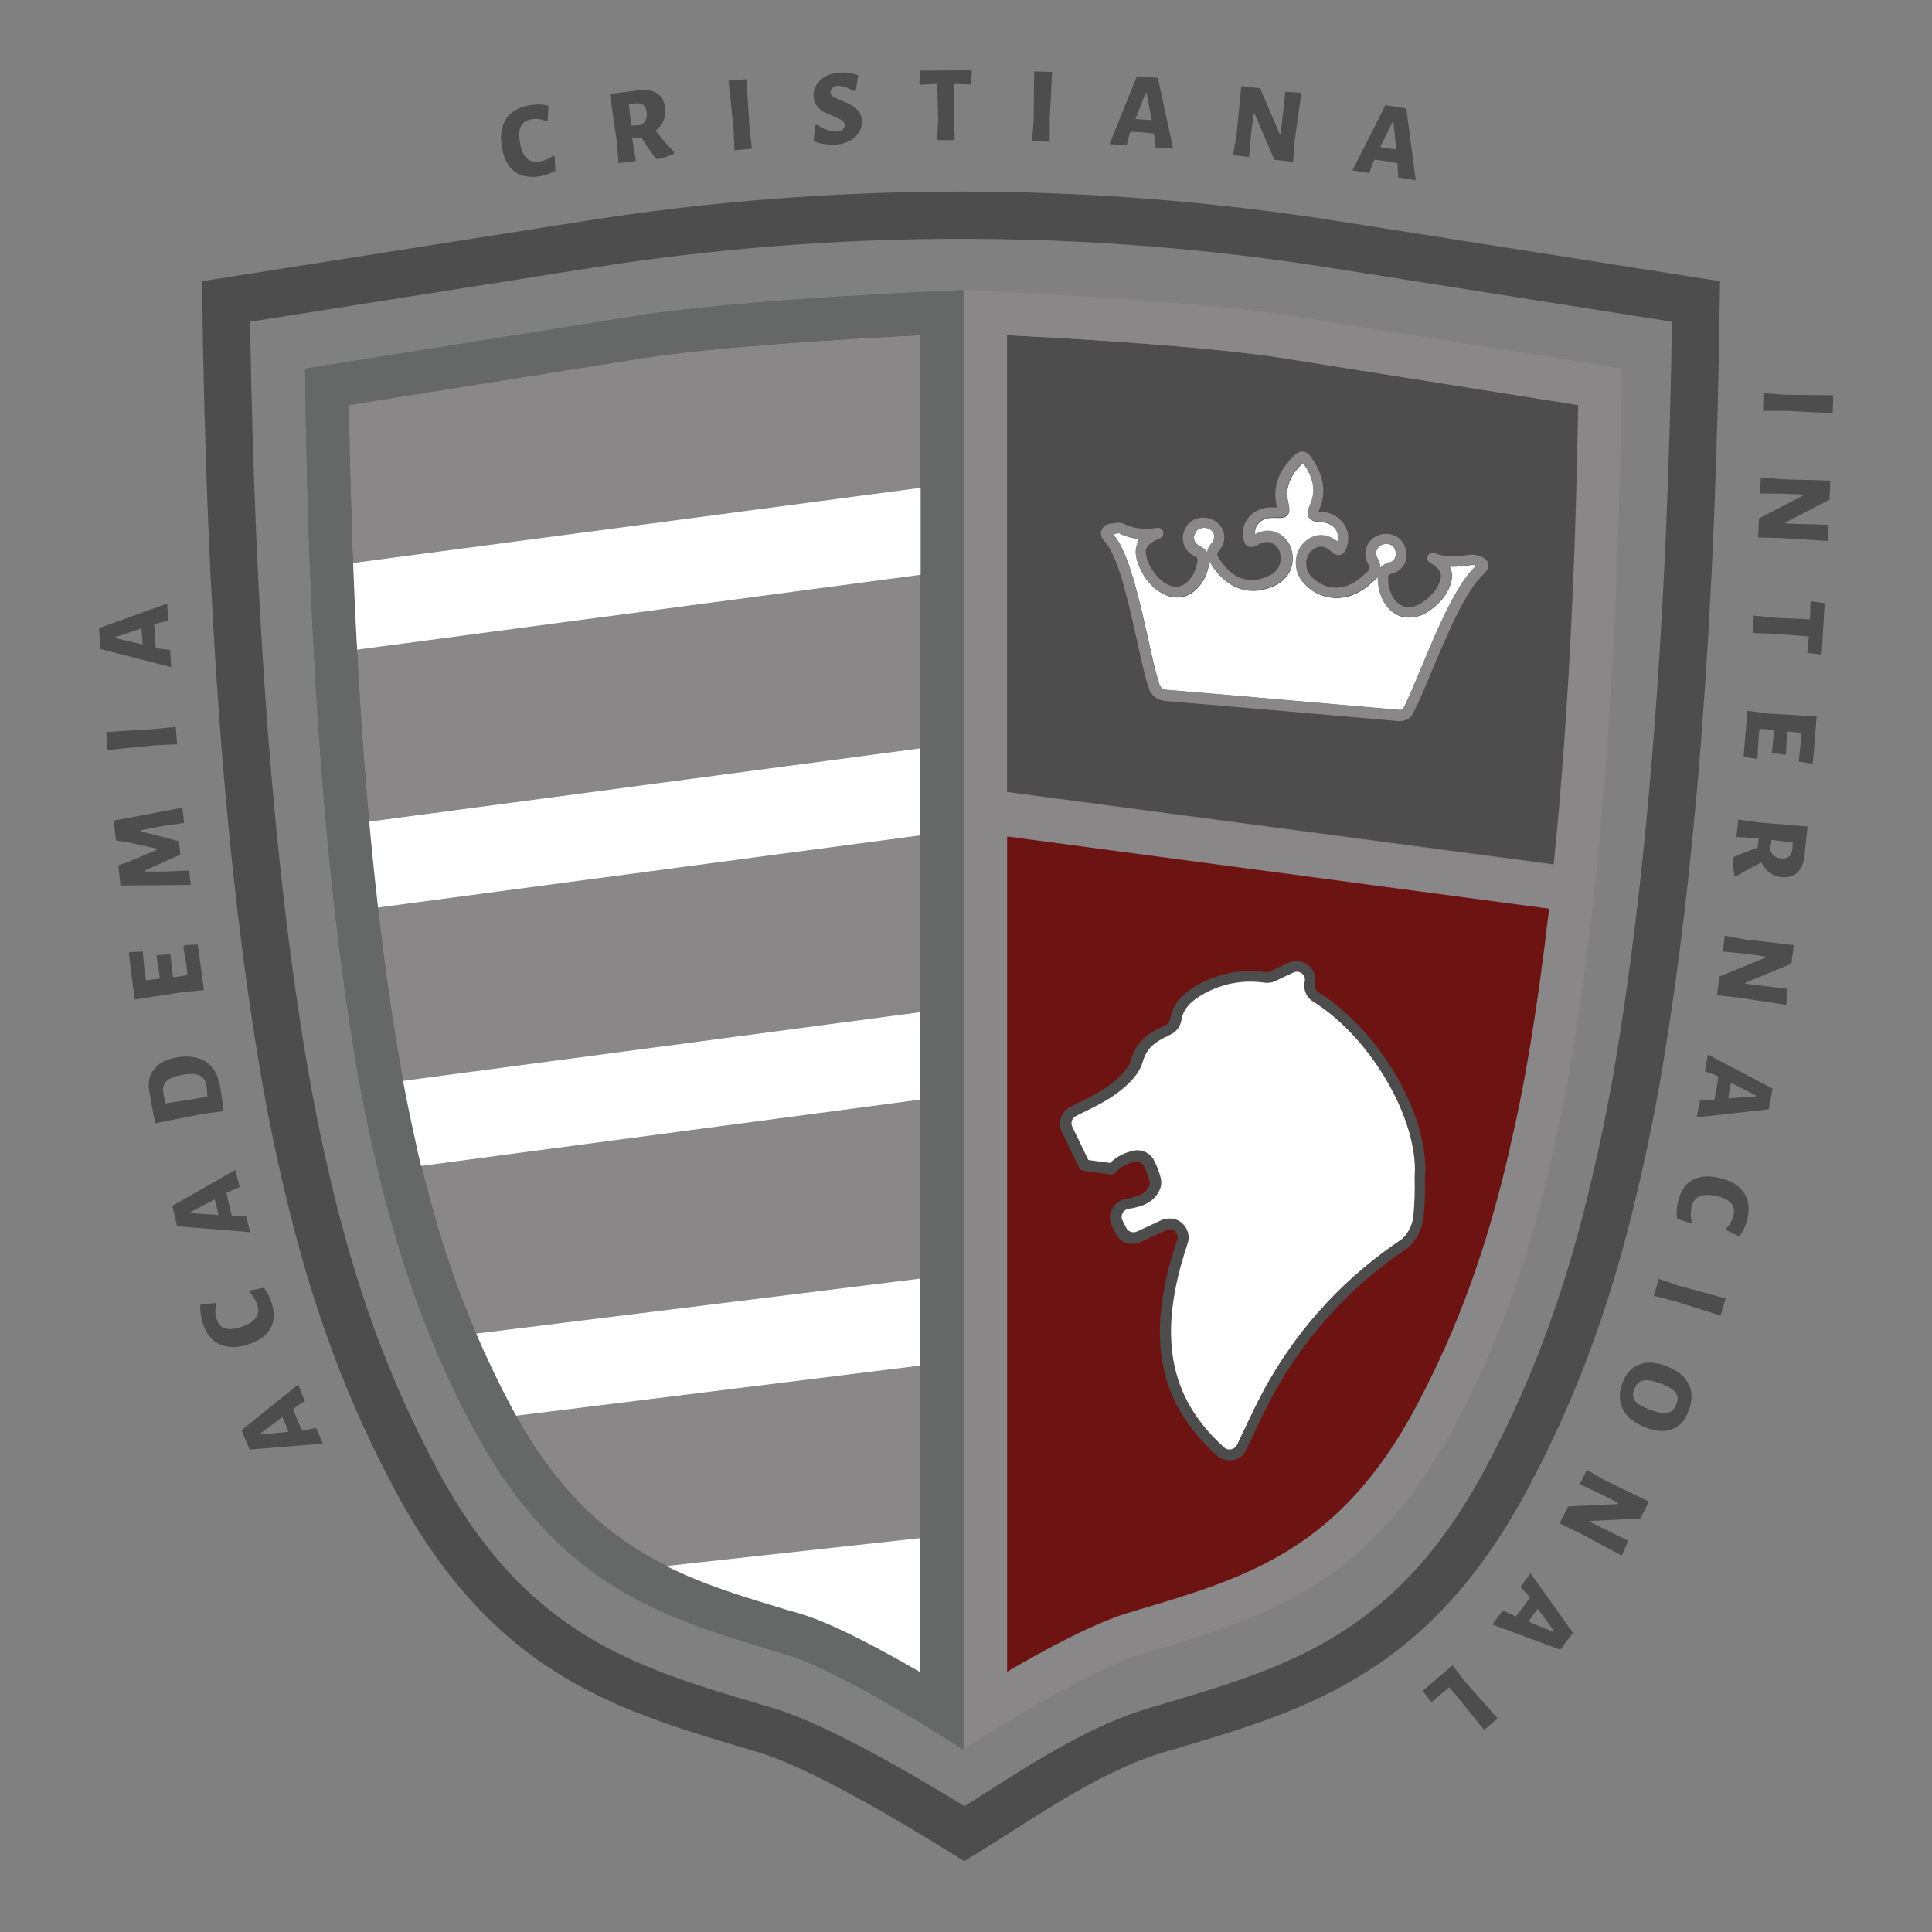 <?xml version="1.0" encoding="utf-8"?>
<!-- Generator: Adobe Illustrator 24.0.0, SVG Export Plug-In . SVG Version: 6.00 Build 0)  -->
<svg version="1.1" id="Layer_1" xmlns="http://www.w3.org/2000/svg" xmlns:xlink="http://www.w3.org/1999/xlink" x="0px" y="0px"
	 viewBox="0 0 720 720" style="enable-background:new 0 0 720 720;" xml:space="preserve">
<rect x="0" y="0" width="720" height="720" fill="#808080" stroke="none"/>
<style type="text/css">
	.st0{fill:#6D1413;}
	.st1{fill:#4E4D4D;}
	.st2{fill:#898787;}
	.st3{fill:#666767;}
	.st4{fill:#FFFFFF;}
	.st5{fill:none;}
</style>
<g>
	<path class="st0" d="M527.9,523.9c15.6-29.4,26.3-59,34.8-96l0-0.1l0-0.1c2.7-11.4,5.1-23.4,7.2-35.9c2.8-16.7,5.3-34.7,7.5-53.8
		l-202.1-26.8v311.8c14.7-8.6,32.6-18.2,45-21.9l4.6-1.4C464.9,587.8,499.5,577.4,527.9,523.9z"/>
	<path class="st1" d="M478.3,133.5c-27.8-4.4-77.3-7.3-103.2-8.6v170.2l203.9,27c5.1-49.9,8.1-107.2,9.1-171.2L478.3,133.5z"/>
	<path class="st2" d="M239.8,133.5L130,151.1c1.5,96.2,7.7,177.2,18.3,240.9c2.1,12.4,4.5,24.5,7.2,35.9l0,0.1l0,0.1
		c8.4,36.9,19.1,66.5,34.8,96c28.4,53.5,63,63.9,103.1,75.9l4.6,1.4c12.4,3.7,30.3,13.4,45,21.9V124.9
		C317.2,126.2,267.6,129.1,239.8,133.5z"/>
	<g>
		<path class="st3" d="M343,124.9v498.2c-14.7-8.6-32.6-18.2-45-21.9l-4.6-1.4c-40.1-12-74.7-22.4-103.1-75.9
			c-15.6-29.4-26.3-59-34.8-96l0-0.1l0-0.1c-2.7-11.4-5.1-23.4-7.2-35.9c-10.7-63.7-16.8-144.7-18.3-240.9l109.9-17.5
			C267.6,129.1,317.2,126.2,343,124.9 M359.1,108.1c0,0-81.8,3.2-121.8,9.6l-123.6,19.7c1.2,109.2,8,192.9,18.7,257.3
			c2.2,13.1,4.7,25.4,7.4,36.9c9.5,41.5,21.5,72.2,36.2,99.9c32.7,61.6,73.8,72,117.3,85.2c21.4,6.5,65.7,35.3,65.7,35.3V108.1
			L359.1,108.1z"/>
	</g>
	<g>
		<path class="st2" d="M375.2,124.9c25.8,1.3,75.4,4.2,103.2,8.6l109.9,17.5c-1.5,96.2-7.7,177.2-18.3,240.9
			c-2.1,12.4-4.5,24.5-7.2,35.9l0,0.1l0,0.1c-8.4,36.9-19.1,66.5-34.8,96c-28.4,53.5-63,63.9-103.1,75.9l-4.6,1.4
			c-12.3,3.7-30.3,13.3-45,21.9V124.9 M359.1,108.1v543.8c0,0,44.3-28.8,65.7-35.3c43.5-13.1,84.6-23.6,117.3-85.2
			c14.7-27.7,26.8-58.4,36.2-99.9c2.7-11.5,5.2-23.8,7.4-36.9c10.8-64.4,17.5-148,18.7-257.3l-123.6-19.7
			C440.9,111.3,359.1,108.1,359.1,108.1L359.1,108.1z"/>
	</g>
	<path class="st1" d="M531.2,436c0-22.8-17.9-52.5-39.9-66.2c-1-0.6-1.5-1.9-1.3-3.2c0.6-2.6-0.4-5.3-2.5-6.9
		c-2.1-1.7-4.9-2-7.3-0.9c-2.4,1.1-4.6,2.2-6.8,3.2c-0.5,0.3-1.2,0.3-1.8,0.3c-8.7-1.3-17.1,0.3-25,4.6c-6.2,3.4-9.6,7.5-10.5,12.7
		c-0.2,1.1-0.8,2-1.7,2.4l-1,0.5c-5.1,2.4-9.8,5.2-11.9,12.5c-0.8,3-3.9,6.4-8.6,9.8c-3.6,2.5-7.5,4.5-12,6.7l-2,1
		c-3.4,1.7-4.8,5.9-3.2,9.3l6.5,13.4c0.3,0.6,0.9,1,1.5,1.1l10.2,1.4c0.7,0.1,1.4-0.2,1.8-0.7c1.7-2,4.2-3.4,7.3-4.1
		c1.2-0.3,2.5,0.4,3.2,1.5c1,1.9,1.8,4.2,2.2,5.8c0.1,0.6,0.1,1.3-0.2,1.9c-1.2,2.6-3.5,3.8-8.6,4.7c-2.2,0.4-4.1,1.7-5.2,3.8
		c-1,2-1,4.3,0,6.3l1.4,2.8c1.7,3.4,5.7,4.8,9.2,3.2l9.7-4.5c1.1-0.5,2.3-0.3,3.2,0.5c0.9,0.8,1.2,2,0.8,3.2
		c-12,35.6-7.4,60.4,14.8,80.3c1.3,1.2,3,1.8,4.7,1.8c0.5,0,1,0,1.4-0.1c2.2-0.4,4-1.9,4.9-3.9l1.6-3.4c3.2-6.9,6.6-14.1,10.5-20.8
		c11.9-20.3,27.9-37.4,47.5-50.6c3.6-2.5,6-7.8,6.4-11.5c0.5-5.2,0.7-10.2,0.5-15.1C531.2,437.8,531.2,436.9,531.2,436z"/>
	<g>
		<path class="st4" d="M516.7,202.7c-0.5,0-1.1,0.1-1.7,0.3c-0.9,0.4-1.6,1.1-2,2.1c-0.3,0.9-0.2,1.9,0.3,2.8
			c0.8,1.4,1.1,2.6,1.1,3.7c0.7-0.8,1.7-1.5,3.2-1.9c1.1-0.3,1.9-0.9,2.3-1.8c0.4-0.9,0.4-2,0-3.1
			C519.4,203.4,518.1,202.7,516.7,202.7z"/>
		<path class="st4" d="M424.6,200.9c-2.7-0.3-5.3-1-7.6-2.2c0,0-0.5,0.1-0.8,0.1l-0.8,0.1c-0.2,0-0.5,0-0.7,0.1c0,0,0,0,0.1,0.1
			c0.2,0.3,0.5,0.5,0.7,0.8c5.5,7.2,9.1,23.7,12.4,38.3c1.4,6.4,2.8,12.5,4,16.3c0.7,2,1.3,2.6,3.6,2.7c24.6,2,82.1,7.1,85.9,7.4
			c1.2,0.1,1.4-0.2,1.7-0.7c1.9-3.6,4.2-9.3,6.7-15.2c5.8-13.9,13-31.2,20.4-37.8c0,0,0.1-0.1,0.1-0.1c0,0,0,0-0.1,0l-0.4-0.1
			c-0.3-0.1-0.7-0.2-0.9-0.2h0c-2.8,0.4-5.6,0.8-8.6,0.7c0.2,0.5,0.4,1,0.6,1.5c0.6,2.5,0,5.4-2,8.6c-1.7,2.8-4.2,5.1-7.3,7
			c-3,1.8-6.3,2.3-9.3,1.5c-3-0.9-5.6-3.2-7.1-6.5c-1-2.1-1.5-4.4-1.7-6.9c0-0.5,0-1,0-1.5c-0.5,0.7-1.1,1.2-1.4,1.5l-0.6,0.5
			c-1.1,1-2.2,2-3.5,2.8c-7.3,5.1-16.8,4-22.5-2.8c-3.5-4.1-3.3-10.7,0.4-14.4c3.7-3.7,8.4-3.9,12.6-0.6c0.4-1.6,0.2-3.1-0.6-4.4
			c-1-1.7-3-2.7-5.3-2.9c-2.3-0.2-3.9-0.3-4.8-1.7c-0.9-1.4-0.2-3,0.6-5c2.1-5,1.2-9.6-2.8-15.4c-5,4.8-6.7,9.4-5.5,14.7
			c0.4,2,0.8,3.6-0.3,4.8c-1.1,1.2-2.6,1.1-5,1c-2.4-0.1-4.4,0.6-5.7,2c-1.1,1.1-1.5,2.6-1.4,4.3c2.6-1.5,5.6-1.8,8.2-0.7
			c2.8,1.2,4.9,3.7,5.6,7c1.1,5.3-1.2,10.1-6.1,12.5c-9,4.5-18,1.7-23.9-7.6c-0.2-0.3-0.5-0.8-0.8-1.3c0,0.4-0.1,0.7-0.1,1
			c-0.5,2.9-1.5,5.3-2.9,7.3c-4,5.6-10,6.8-15.8,2.9c-2.7-1.8-5-4.4-6.6-7.7c-2-4-2.5-7-1.5-9.6
			C423.7,202.2,424.1,201.5,424.6,200.9z"/>
		<path class="st4" d="M447.8,196.8c-1,0.2-1.8,0.7-2.2,1.5c-0.6,1-0.8,2-0.5,3c0.3,1,1,1.7,2,2.2c1.4,0.7,2.3,1.5,2.8,2.4
			c0.1-1,0.5-2.2,1.6-3.4c0.8-0.9,1.1-1.9,1-2.9c-0.1-0.9-0.6-1.7-1.5-2.3c-0.6-0.4-1.4-0.7-2.2-0.7
			C448.4,196.7,448.1,196.8,447.8,196.8z"/>
	</g>
	<path class="st2" d="M521.8,268.7c-0.4,0-0.7,0-0.9,0c-3.8-0.3-61.3-5.4-85.9-7.4c-3.9-0.3-6-1.9-7.1-5.5c-1.3-4-2.6-9.9-4.1-16.7
		c-3-13.5-6.6-30.2-11.6-36.8c-0.1-0.1-0.2-0.3-0.4-0.4c-0.7-0.7-2.3-2.4-1.1-4.7c1-2,3.1-2.1,4.4-2.2l0.7-0.1
		c0.8-0.1,1.9-0.2,3,0.3c3.6,1.8,7.6,2.3,12.5,1.5c1-0.1,2,0.5,2.2,1.5s-0.2,2-1.2,2.4c-2.9,1.2-4.5,2.4-5.1,3.8
		c-0.5,1.4-0.1,3.5,1.3,6.4c1.4,2.7,3.1,4.7,5.2,6.2c4,2.7,7.6,2,10.3-1.9c1.1-1.5,1.8-3.4,2.2-5.7c0.2-1.3,0.1-1.6-1-2.1
		c-2.1-1-3.5-2.7-4.1-4.7c-0.6-2.1-0.3-4.3,0.9-6.2c1-1.7,2.8-2.9,4.8-3.3c2.2-0.5,4.4,0,6.2,1.2c1.8,1.2,2.9,3,3.2,5
		c0.3,2.1-0.4,4.2-1.9,6c-0.9,1-0.9,1.5,0.1,3c4.9,7.6,11.5,9.8,18.7,6.2c3.3-1.7,4.7-4.6,4-8.1c-0.4-1.9-1.6-3.4-3.2-4.1
		c-1.5-0.6-3.2-0.4-4.8,0.6c-0.7,0.4-2.3,1.5-3.9,0.7c-1.6-0.7-1.8-2.6-1.9-3.5c-0.4-3,0.5-5.8,2.5-7.8c2.1-2.3,5.3-3.4,8.8-3.2
		c0.4,0,0.9,0,1.3,0.1c-0.1-0.4-0.2-0.8-0.2-1.1c-1.9-8.8,2.9-14.7,6.7-18.4c0.7-0.7,1.8-1.6,3.2-1.4c1.6,0.1,2.5,1.5,2.9,1.9
		c3,4.3,6.7,11,3.3,19.3c-0.1,0.3-0.3,0.7-0.4,1.1c0.4,0,0.8,0.1,1.2,0.1c3.6,0.3,6.6,2.1,8.4,4.8c1.6,2.5,1.9,5.7,0.8,8.7
		c-0.3,0.7-0.8,2.2-2.3,2.6c-1.6,0.4-2.8-0.7-3.3-1.2c-2.7-2.5-5.3-2.5-7.7-0.1c-2.2,2.2-2.3,6.5-0.2,8.9c4.5,5.2,11.5,6.1,17.2,2.1
		c1.1-0.8,2.1-1.6,3.1-2.6l0.6-0.5c1.4-1.2,1.5-1.8,0.7-3.2c-1.1-1.9-1.4-4-0.7-6.1c0.7-2.1,2.2-3.7,4.2-4.5c4.1-1.7,8.4,0,10.1,3.9
		c0.9,2.1,0.9,4.5,0,6.4c-0.9,1.9-2.6,3.3-4.8,3.9c-1.2,0.3-1.5,0.6-1.4,2.4c0.1,2,0.5,3.8,1.3,5.4c1.1,2.3,2.7,3.8,4.6,4.4
		c1.9,0.6,4,0.2,6.1-1c2.6-1.6,4.6-3.5,6-5.7c1.4-2.3,1.9-4.1,1.6-5.5c-0.4-1.4-1.7-2.8-4-4.1c-0.9-0.5-1.3-1.7-0.8-2.6
		c0.5-1,1.6-1.4,2.6-1c4.4,1.9,8.9,1.2,13.6,0.6c1-0.1,2,0.2,2.7,0.4l0.3,0.1c0.7,0.2,2.9,0.9,3.3,2.9c0.4,2-1.3,3.5-1.8,4
		c-6.7,6-13.7,22.9-19.4,36.4c-2.6,6.3-4.9,11.7-6.9,15.5C525.3,268.3,523.1,268.7,521.8,268.7z M414.7,199
		C414.7,199,414.7,199,414.7,199c0.3,0.3,0.5,0.6,0.7,0.8c5.5,7.2,9.1,23.7,12.4,38.3c1.4,6.4,2.8,12.5,4,16.3
		c0.7,2,1.3,2.6,3.6,2.7c24.6,2,82.1,7.1,85.9,7.4c1.2,0.1,1.4-0.2,1.7-0.7c1.9-3.6,4.2-9.3,6.7-15.2c5.8-13.9,13-31.2,20.4-37.8
		c0,0,0.1-0.1,0.1-0.1c0,0,0,0-0.1,0l-0.4-0.1c-0.3-0.1-0.7-0.2-0.9-0.2h0c-2.8,0.4-5.6,0.8-8.6,0.7c0.2,0.5,0.4,1,0.6,1.5
		c0.6,2.5,0,5.4-2,8.6c-1.7,2.8-4.2,5.1-7.3,7c-3,1.8-6.3,2.3-9.3,1.4c-3-0.9-5.6-3.2-7.1-6.5c-1-2.1-1.5-4.4-1.7-6.9
		c0-0.5,0-1,0-1.5c-0.5,0.7-1.1,1.2-1.4,1.5l-0.6,0.5c-1.1,1-2.2,2-3.5,2.8c-7.3,5.1-16.8,4-22.5-2.8c-3.5-4.1-3.3-10.7,0.4-14.4
		c3.7-3.7,8.4-3.9,12.6-0.6c0.4-1.6,0.2-3.1-0.6-4.4c-1-1.7-3-2.7-5.3-2.9c-2.3-0.2-3.9-0.3-4.8-1.7c-0.9-1.4-0.2-3,0.6-5
		c2.1-5,1.2-9.6-2.8-15.4c-5,4.8-6.7,9.4-5.5,14.7c0.4,2,0.8,3.6-0.3,4.8c-1.1,1.2-2.6,1.1-5,1c-2.4-0.1-4.4,0.6-5.7,2
		c-1.1,1.1-1.5,2.6-1.4,4.3c2.6-1.5,5.6-1.8,8.2-0.7c2.8,1.2,4.9,3.7,5.6,7c1.1,5.3-1.2,10.1-6.1,12.5c-9,4.5-18,1.7-23.9-7.6
		c-0.2-0.3-0.5-0.8-0.8-1.3c0,0.4-0.1,0.7-0.1,1c-0.5,2.9-1.5,5.3-2.9,7.3c-4,5.6-10,6.8-15.8,2.9c-2.7-1.8-5-4.4-6.6-7.7
		c-2-4-2.5-7-1.5-9.6c0.3-0.7,0.6-1.3,1.1-2c-2.7-0.3-5.3-1-7.6-2.2c0,0-0.5,0.1-0.8,0.1l-0.8,0.1C415.2,198.9,414.9,199,414.7,199z
		 M516.7,202.7c-0.5,0-1.1,0.1-1.7,0.3c-0.9,0.4-1.6,1.1-2,2.1c-0.3,0.9-0.2,1.9,0.3,2.8c0.8,1.4,1.1,2.6,1.1,3.7
		c0.7-0.8,1.7-1.5,3.2-1.9c1.1-0.3,1.9-0.9,2.3-1.8c0.4-0.9,0.4-2,0-3.1C519.4,203.4,518.1,202.7,516.7,202.7z M448.7,196.7
		c-0.3,0-0.6,0-0.9,0.1c-1,0.2-1.8,0.7-2.2,1.5c-0.6,1-0.8,2-0.5,3c0.3,1,1,1.7,2,2.2c1.4,0.7,2.3,1.5,2.8,2.4
		c0.1-1,0.5-2.2,1.6-3.4c0.8-0.9,1.1-1.9,1-2.9c-0.1-0.9-0.6-1.7-1.5-2.3C450.3,197,449.5,196.7,448.7,196.7z"/>
	<g>
		<path class="st4" d="M343,476.5L177.4,497c3.9,9.1,8.2,18.1,12.9,27c0.7,1.2,1.3,2.4,2,3.6L343,508.9V476.5z"/>
	</g>
	<path class="st5" d="M343,124.9v498.2c-14.7-8.6-32.6-18.2-45-21.9l-4.6-1.4c-40.1-12-74.7-22.4-103.1-75.9
		c-15.6-29.4-26.3-59-34.8-96l0-0.1l0-0.1c-2.7-11.4-5.1-23.4-7.2-35.9c-10.7-63.7-16.8-144.7-18.3-240.9l109.9-17.5
		C267.6,129.1,317.2,126.2,343,124.9"/>
	<g>
		<path class="st3" d="M343,124.9v498.2c-14.7-8.6-32.6-18.2-45-21.9l-4.6-1.4c-40.1-12-74.7-22.4-103.1-75.9
			c-15.6-29.4-26.3-59-34.8-96l0-0.1l0-0.1c-2.7-11.4-5.1-23.4-7.2-35.9c-10.7-63.7-16.8-144.7-18.3-240.9l109.9-17.5
			C267.6,129.1,317.2,126.2,343,124.9 M359.1,108.1c0,0-81.8,3.2-121.8,9.6l-123.6,19.7c1.2,109.2,8,192.9,18.7,257.3
			c2.2,13.1,4.7,25.4,7.4,36.9c9.5,41.5,21.5,72.2,36.2,99.9c32.7,61.6,73.8,72,117.3,85.2c21.4,6.5,65.7,35.3,65.7,35.3V108.1
			L359.1,108.1z"/>
	</g>
	<g>
		<path class="st4" d="M298,601.3c12.4,3.7,30.3,13.4,45,21.9v-50l-94.7,10.4c14.1,7.1,29.2,11.6,45.1,16.4L298,601.3z"/>
	</g>
	<path class="st1" d="M358.1,89c45.8,0,91.9,3.6,137,10.7l128,20.2c-1.7,110.4-8.9,203.4-21.2,276.5c-2.4,14.3-5.2,28.1-8.3,41.1
		l0,0.1l0,0.1c-9.8,42.3-22.2,76.2-40.3,110c-33,61.5-73.3,73.5-119.9,87.3l-5.4,1.6c-21,6.3-41.1,19-60.5,31.4
		c-2.8,1.8-5.5,3.5-8.1,5.1c-18-11.1-51.1-30.5-71.1-36.5l-5.4-1.6c-46.6-13.8-86.9-25.8-119.9-87.3c-18.1-33.8-30.5-67.7-40.3-110
		l0-0.1l0-0.1c-3.1-13-5.9-26.9-8.3-41.1c-12.4-73.1-19.5-166-21.2-276.5l128-20.2C266.2,92.6,312.3,89,358.1,89 M358.1,71.4
		c-46.8,0-93.5,3.6-139.8,10.9l-143,22.5c1.4,125,9.2,220.7,21.7,294.4c2.5,15,5.4,29,8.5,42.2c11,47.5,24.9,82.6,41.9,114.3
		c37.8,70.5,85.4,82.4,135.8,97.5c24.7,7.4,76,40.4,76.1,40.4c23.7-14.2,49-33,73.8-40.4c50.4-15,97.9-27,135.8-97.5
		c17-31.7,31-66.8,41.9-114.3c3.1-13.2,6-27.3,8.5-42.2c12.5-73.7,20.3-169.4,21.7-294.4l-143-22.5C451.6,75,404.9,71.4,358.1,71.4
		L358.1,71.4z"/>
	<g>
		
			<rect x="471.6" y="204.9" transform="matrix(0.132 -0.991 0.991 0.132 102.334 751.019)" class="st2" width="16.3" height="224.5"/>
	</g>
	<g>
		<path class="st1" d="M204.4,39.4l-0.3,5.5l-0.4,0.3c-1.8-0.8-3.6-1.1-5.5-0.8c-1.9,0.3-3.2,1.1-4,2.5c-0.7,1.3-0.9,3.3-0.5,5.9
			c0.9,5.6,3.3,8,7.2,7.4c1.9-0.3,3.7-1,5.2-2.2l0.6,0.2l0.3,5.4c-1.7,1-3.7,1.7-5.8,2.1c-4,0.6-7.2,0-9.6-1.9c-2.4-1.9-4-5-4.6-9.2
			c-0.7-4.3-0.1-7.7,1.7-10.4c1.8-2.7,4.8-4.3,8.8-5C200,38.8,202.3,38.8,204.4,39.4z"/>
		<path class="st1" d="M251.2,56.6l0,0.7c-1.9,0.9-4,1.6-6.3,2l-0.7-0.4c-2-2.8-3.7-5.3-5.2-7.7l-3.4,0.4L237,60l-6.5,0.8l-0.6-7.7
			L227.3,35l10.9-1.4c2.8-0.3,5,0.1,6.7,1.2c1.7,1.2,2.7,3,3,5.5c0.2,1.6,0,3.1-0.6,4.5c-0.6,1.5-1.6,2.7-3,3.9
			C246.8,51.9,249.2,54.5,251.2,56.6z M238.7,46.6c1.8-0.9,2.6-2.5,2.3-4.8c-0.2-1.2-0.6-2.1-1.3-2.7c-0.7-0.5-1.8-0.7-3.2-0.6
			l-2.1,0.4l0.8,7.9L238.7,46.6z"/>
		<path class="st1" d="M280.2,55.4l-6.5,0.6l-0.3-7.7l-1.9-18.2l6.7-0.6l1.1,17.6L280.2,55.4z"/>
		<path class="st1" d="M319.8,28l-0.8,5.5l-0.9,0.4c-2.3-1.3-4.2-1.9-5.8-1.9c-0.9,0-1.6,0.3-2.1,0.8c-0.5,0.5-0.7,1-0.7,1.6
			c0,0.7,0.4,1.2,1.1,1.7c0.7,0.4,1.7,0.9,3.2,1.5c1.5,0.6,2.8,1.2,3.7,1.7c1,0.5,1.8,1.3,2.5,2.2c0.7,0.9,1.1,2.1,1.2,3.5
			c0.1,1.6-0.3,3-1.1,4.3c-0.8,1.3-1.9,2.4-3.5,3.2c-1.5,0.8-3.3,1.3-5.3,1.4c-2.7,0.1-5.4-0.3-8.1-1.2l0.6-5.9l0.7-0.4
			c1.2,0.9,2.4,1.6,3.8,2c1.4,0.5,2.5,0.7,3.5,0.6c1,0,1.8-0.3,2.3-0.8c0.5-0.5,0.7-1,0.7-1.6c0-0.7-0.4-1.3-1.1-1.8
			c-0.7-0.4-1.8-1-3.2-1.5c-1.5-0.6-2.7-1.2-3.6-1.7c-1-0.5-1.8-1.3-2.5-2.2c-0.7-0.9-1.1-2.1-1.2-3.5c-0.1-1.6,0.3-3,1.1-4.3
			c0.8-1.3,1.9-2.4,3.4-3.2c1.5-0.8,3.2-1.2,5.2-1.3C315.1,26.8,317.4,27.2,319.8,28z"/>
		<path class="st1" d="M361.8,31.5l-5.1-0.2l-1.1,0l-0.1,12.6l0.3,8.3l-6.5,0l0.3-7.7l-0.3-13.2l-1.2,0l-5.1,0.3l-0.4-0.5l0.4-4.8
			l18.8-0.1l0.4,0.5L361.8,31.5z"/>
		<path class="st1" d="M391.2,52.8l-6.6-0.2l0.6-7.7l0.2-18.3l6.7,0.2l-0.9,17.6L391.2,52.8z"/>
		<path class="st1" d="M430.7,55l-0.4-3.8l-0.3-1.5l-4.7-0.4l-4-0.2l-0.4,1l-1,4.1l-6.4-0.5l10.2-25.3l7.8,0.6l5.7,26.4L430.7,55z
			 M427.3,34.7l-0.4,0l-3.7,9.6l3,0.3l3,0.1L427.3,34.7z"/>
		<path class="st1" d="M481.9,60.3l-7-0.8l-7.3-17l-0.4,0l-0.9,6.9l-0.8,9.1l-6-0.7l1.3-7.5l1.8-18.2l7,0.8l7.3,17l0.4,0l1.7-15.7
			l6,0.4l-2.5,17.7L481.9,60.3z"/>
		<path class="st1" d="M521,66.1l-0.1-3.8l-0.1-1.5l-4.6-0.8l-4-0.5l-0.5,1l-1.4,4l-6.3-1l12.3-24.3l7.8,1.2l3.5,26.8L521,66.1z
			 M519.3,45.6l-0.4-0.1l-4.5,9.3l2.9,0.5l3,0.4L519.3,45.6z"/>
	</g>
	<g>
		<path class="st1" d="M657,153.1l0.2-6.6l7.7,0.6l18.3,0.2l-0.2,6.7l-17.6-0.9L657,153.1z"/>
		<path class="st1" d="M655.2,200.3l0.3-7.1l16.4-8.5l0-0.4L665,184l-9.1-0.1l0.3-6l7.6,0.7l18.3,0.5l-0.3,7.1l-16.4,8.5l0,0.4
			l15.8,0.5l0.1,6l-17.8-1.1L655.2,200.3z"/>
		<path class="st1" d="M673.5,243.3l0.5-5l0.1-1.1l-12.6-1l-8.3-0.3l0.4-6.5l7.7,0.8l13.2,0.6l0.1-1.2l0.1-5.1l0.5-0.4l4.8,0.7
			l-1.1,18.8l-0.5,0.3L673.5,243.3z"/>
		<path class="st1" d="M654.6,282.8l-4.8-0.8l1.4-17.1l7.6,1l18.2,1.1l-1.4,17.3l-0.5,0.3l-4.8-0.8l0.7-6.3l0.3-4.4l-5.2-0.5
			l-0.3,4.2l-0.2,4.2l-0.5,0.3l-4.8-0.8l0.5-4.6l0.3-3.9l-2.2-0.2l-3.2-0.2l-0.4,4.2l-0.3,6.5L654.6,282.8z"/>
		<path class="st1" d="M647.1,326.6l-0.7-0.2c-0.5-2.1-0.6-4.3-0.6-6.6l0.6-0.6c3.2-1.3,6-2.4,8.6-3.3l0.4-3.4l-8.3-0.6l0.7-6.5
			l7.6,1.1l18.2,1.5l-1.1,10.9c-0.3,2.8-1.2,4.9-2.7,6.3c-1.5,1.4-3.5,1.9-6,1.7c-1.6-0.2-3-0.7-4.3-1.7c-1.3-0.9-2.3-2.2-3.1-3.8
			C652.7,323.3,649.6,325,647.1,326.6z M659.7,316.6c0.5,2,1.9,3.1,4.1,3.3c1.3,0.1,2.2-0.1,2.9-0.7c0.7-0.6,1.1-1.6,1.3-3l0.1-2.2
			l-7.9-1L659.7,316.6z"/>
		<path class="st1" d="M639.9,370.9l0.9-7l17.1-7l0.1-0.4l-6.9-1l-9.1-0.9l0.8-5.9l7.5,1.4l18.2,2.1l-0.9,7l-17.1,7l-0.1,0.4
			l15.7,1.9l-0.4,6l-17.7-2.7L639.9,370.9z"/>
		<path class="st1" d="M633.6,409.9l3.8,0l1.5-0.1l0.9-4.6l0.6-4l-1-0.5l-4-1.4l1.1-6.3l24.1,12.7l-1.4,7.7l-26.9,3L633.6,409.9z
			 M654.2,408.6l0.1-0.4l-9.2-4.7l-0.6,2.9l-0.4,2.9L654.2,408.6z"/>
		<path class="st1" d="M648.2,460.8l-4.9-2.4l-0.1-0.5c1.4-1.3,2.3-3,2.8-4.8s0.2-3.4-0.8-4.6c-1-1.2-2.7-2.1-5.2-2.7
			c-5.5-1.3-8.7,0-9.6,3.9c-0.4,1.9-0.4,3.8,0.1,5.7l-0.4,0.5l-5.1-1.7c-0.3-2-0.2-4.1,0.3-6.2c0.9-3.9,2.7-6.7,5.4-8.2
			c2.7-1.5,6.1-1.8,10.2-0.8c4.2,1,7.2,2.8,9,5.5c1.8,2.7,2.2,6,1.3,10C650.5,457,649.6,459,648.2,460.8z"/>
		<path class="st1" d="M616.3,482.9l1.9-6.3l7.3,2.5l17.6,4.8l-1.9,6.4l-16.8-5.3L616.3,482.9z"/>
		<path class="st1" d="M623.2,532.6c-2.8,1.1-6.1,0.9-9.9-0.6c-4.2-1.6-7-3.9-8.5-6.8c-1.5-2.9-1.5-6.3-0.1-10
			c1.3-3.4,3.4-5.7,6.2-6.7c2.8-1.1,6.2-0.9,10.1,0.6c4.1,1.6,6.9,3.8,8.3,6.7c1.4,2.9,1.5,6.2,0,9.9
			C628.1,529.3,626,531.6,623.2,532.6z M625.1,520.3c-0.2-0.9-0.7-1.7-1.7-2.4c-0.9-0.7-2.3-1.4-4-2.1c-2.1-0.8-3.9-1.3-5.2-1.4
			c-1.3-0.1-2.4,0.1-3.2,0.6c-0.8,0.5-1.4,1.4-1.9,2.6c-0.5,1.2-0.6,2.2-0.4,3.1c0.2,0.9,0.7,1.7,1.7,2.4c0.9,0.7,2.3,1.4,4.1,2.1
			c2.1,0.8,3.8,1.3,5.1,1.4c1.3,0.1,2.4-0.1,3.2-0.6c0.8-0.5,1.4-1.4,1.9-2.6C625.2,522.2,625.3,521.2,625.1,520.3z"/>
		<path class="st1" d="M581.2,567.7l3.2-6.3l18.5-0.9l0.2-0.4L597,557l-8.3-3.9l2.7-5.3l6.6,3.8l16.5,8l-3.2,6.3l-18.5,0.9l-0.2,0.4
			l14.2,7l-2.4,5.5l-15.8-8.4L581.2,567.7z"/>
		<path class="st1" d="M560.1,600.1l3.4,1.7l1.4,0.6l2.9-3.7l2.3-3.3l-0.6-0.9l-2.9-3.1l3.8-5.1l15.8,22.2l-4.7,6.3l-25.4-9.4
			L560.1,600.1z M579,608.2l0.2-0.3l-6.1-8.3l-1.8,2.3l-1.7,2.4L579,608.2z"/>
		<path class="st1" d="M530.2,630.1l11.1-9.5l4.7,6.1l12.1,13.7l-5,4.3L542,631l-2-2.2l-6.3,5.4l-0.6-0.1L530.2,630.1z"/>
	</g>
	<g>
		<path class="st1" d="M113.6,522.1l-3.2,2.1l-1.2,0.9l1.7,4.3l1.7,3.7l1.1-0.1l4.1-0.9l2.5,5.9L93,540.2l-3-7.2l21.1-17
			L113.6,522.1z M97,534.2l0.2,0.4l10.3-1l-1.1-2.8l-1.2-2.7L97,534.2z"/>
		<path class="st1" d="M74.7,486.1l5.5-0.5l0.4,0.3c-0.5,1.9-0.5,3.7,0.1,5.6c0.6,1.8,1.6,3,3,3.5s3.4,0.4,5.9-0.4
			c5.4-1.7,7.5-4.4,6.3-8.3c-0.6-1.8-1.6-3.5-3-4.8L93,481l5.3-1.1c1.3,1.6,2.2,3.4,2.9,5.5c1.2,3.9,1.1,7.1-0.5,9.8
			c-1.5,2.7-4.3,4.6-8.4,5.9c-4.1,1.3-7.6,1.2-10.6-0.2s-5-4.1-6.2-8C74.8,490.6,74.5,488.3,74.7,486.1z"/>
		<path class="st1" d="M89.3,442.4l-3.5,1.5l-1.4,0.7l1,4.6l1,3.9l1.1,0.1l4.2-0.2l1.5,6.2l-27.2-2.2l-1.8-7.6l23.5-13.4L89.3,442.4
			z M71,451.7l0.1,0.4l10.3,0.7l-0.6-2.9l-0.8-2.9L71,451.7z"/>
		<path class="st1" d="M57.3,398.6c1.7-2.3,4.5-3.8,8.3-4.5c4.5-0.8,8.2-0.3,11.1,1.6c2.8,1.8,4.6,4.9,5.3,9.1
			c0.4,2.4,0.9,5.5,1.3,9.3l0,0l-7.6,1l-17.9,3.5l0,0l-2-10.8C55,404,55.5,400.9,57.3,398.6z M68.3,400.5c-3,0.5-5.1,1.3-6.2,2.4
			c-1.1,1.1-1.6,2.6-1.2,4.5c0.2,1.4,0.5,2.7,0.8,3.8l12.3-1.9l3.3-0.7c-0.1-1.6-0.2-3-0.4-4.2C76.3,400.9,73.4,399.6,68.3,400.5z"
			/>
		<path class="st1" d="M68.9,352.2l4.8-0.2l2.3,17l-7.7,0.7l-18.1,2.8L48,355.2l0.4-0.4l4.8-0.2l0.6,6.3l0.6,4.4l5.2-0.6l-0.6-4.2
			l-0.7-4.2l0.4-0.4l4.8-0.2l0.5,4.6l0.5,3.9l2.2-0.3l3.2-0.5l-0.5-4.2l-1.1-6.4L68.9,352.2z"/>
		<path class="st1" d="M68.6,306.7l-7.8,1.1l-8.4,1.6l0,0.4l14.3,3.7l0.5,5L54,324.4l0,0.4l8,0l8.5-0.4l0.6,5.4L44.9,330l-0.8-7.5
			l3.7-1.3l10.7-4.5l0-0.4l-11.3-2.5l-4-0.6l-0.8-7.4L68,301L68.6,306.7z"/>
		<path class="st1" d="M65.5,270.9l0.5,6.5l-7.7,0.3l-18.2,1.8l-0.5-6.7l17.6-1.1L65.5,270.9z"/>
		<path class="st1" d="M62.7,231.3l-3.7,0.9l-1.5,0.5l0.2,4.7l0.4,4l1.1,0.3l4.2,0.5l0.4,6.4l-26.4-6.7l-0.5-7.8l25.4-9.2
			L62.7,231.3z M43.1,237.4l0,0.4l10,2.4l-0.1-3l-0.3-3L43.1,237.4z"/>
	</g>
	<path class="st4" d="M343,377.2l-192.8,25.6c1.6,8.6,3.4,17,5.2,25.1l0,0.1l0,0.1c0.5,2.2,1,4.3,1.5,6.4l186-24.7V377.2z"/>
	<path class="st4" d="M343,278.9l-205.4,27.3c1,11,2.1,21.7,3.3,32L343,311.3V278.9z"/>
	<path class="st4" d="M343,181.8l-211.4,28c0.4,11,0.9,21.8,1.5,32.3l210-27.9V181.8z"/>
	<path class="st4" d="M436,454.1c1.7,0,3.3,0.6,4.6,1.8c2.1,1.9,2.9,4.8,2,7.5c-11.4,33.9-7.2,57.3,13.6,76c0.7,0.7,1.7,0.9,2.7,0.7
		c0.9-0.2,1.7-0.8,2.1-1.6l1.6-3.4c3.3-7,6.7-14.3,10.7-21.2c12.2-20.9,28.6-38.3,48.8-51.9c2.2-1.5,4.3-5.4,4.6-8.6
		c0.5-5,0.6-9.8,0.5-14.4c0-0.2,0-0.4,0-0.6c0-0.8,0.1-1.6,0.1-2.4c0-21.2-17.4-50-38-62.8c-2.5-1.5-3.7-4.5-3.1-7.3
		c0.3-1.3-0.1-2.4-1-3.1c-0.9-0.7-2.1-0.9-3.1-0.4c-2.4,1.1-4.6,2.1-6.8,3.2c-1.3,0.6-2.7,0.8-4.1,0.6c-7.8-1.1-15.4,0.2-22.5,4.1
		c-5.1,2.8-7.8,5.9-8.4,9.8c-0.4,2.4-1.8,4.3-3.8,5.3l-1,0.5c-5.4,2.6-8.2,4.7-9.7,10c-1.4,4.9-6.3,9.2-10.2,12v0
		c-3.8,2.7-8.1,4.8-12.6,7l-2,1c-1.5,0.7-2.1,2.5-1.4,4l6,12.4l8.1,1.1c2.3-2.3,5.2-3.8,8.8-4.6c3-0.6,6.1,0.8,7.5,3.5
		c1.3,2.4,2.2,5.1,2.6,6.8c0.3,1.5,0.2,3.1-0.5,4.5c-2.3,4.8-6.9,6.2-11.6,6.9c-1,0.2-1.8,0.8-2.2,1.6c-0.4,0.9-0.4,1.8,0,2.7
		l1.4,2.8c0.7,1.4,2.5,2,3.9,1.4l9.7-4.5C434,454.3,435,454.1,436,454.1z"/>
</g>
</svg>
